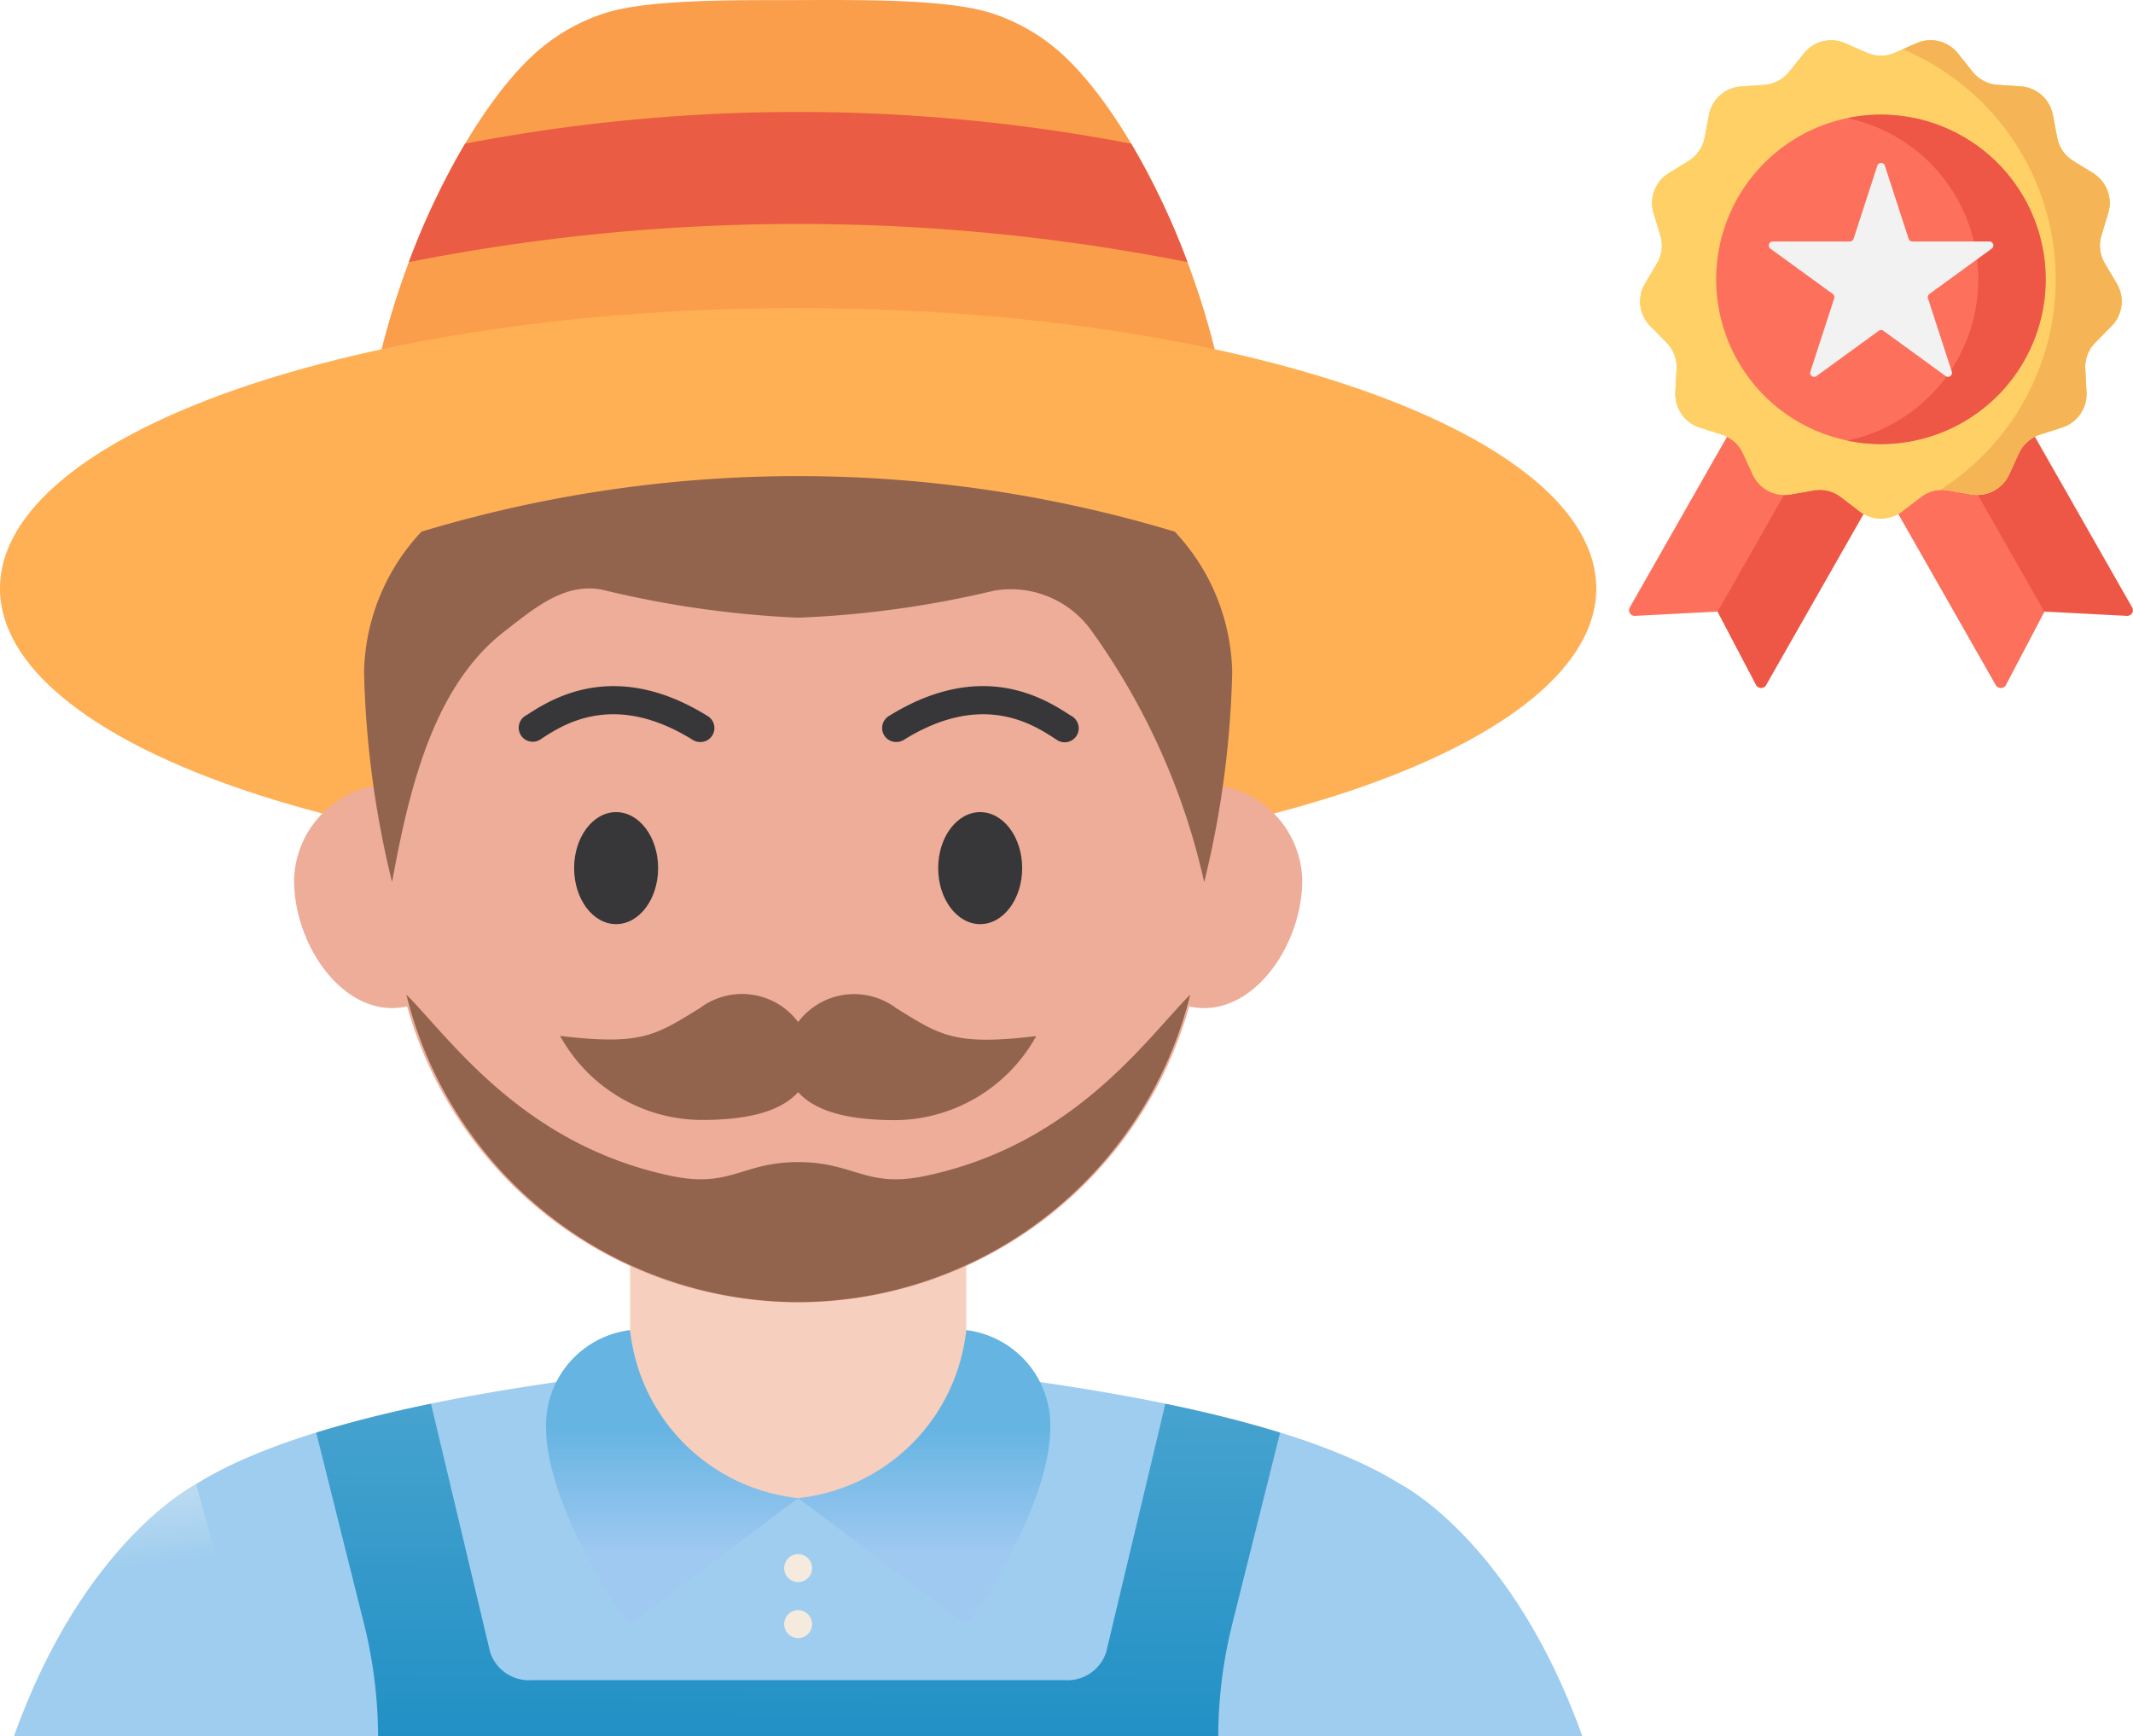 <svg xmlns="http://www.w3.org/2000/svg" xmlns:xlink="http://www.w3.org/1999/xlink" width="75.316" height="61.311" viewBox="0 0 75.316 61.311"><defs><style>.a{fill:url(#a);}.b{fill:url(#b);}.c{fill:url(#c);}.d{fill:url(#d);}.e{fill:url(#e);}.f{fill:url(#f);}.g{fill:url(#g);}.h{fill:url(#h);}.i{fill:url(#i);}.j{fill:url(#j);}.k{fill:url(#k);}.l{fill:url(#l);}.m{fill:url(#m);}.n{fill:url(#n);}.o{fill:url(#o);}.p{fill:url(#p);}.q{fill:url(#q);}.r{fill:url(#r);}.s{fill:url(#s);}.t{fill:url(#t);}.u{fill:url(#u);}.v{fill:url(#v);}.w{fill:url(#w);}.x{fill:#fd715c;}.y{fill:#ee5646;}.z{fill:#fed066;}.aa{fill:#f5b556;}.ab{fill:#f2f2f2;}</style><linearGradient id="a" x1="-1.633" y1="0.369" x2="-1.593" y2="0.637" gradientUnits="objectBoundingBox"><stop offset="0" stop-color="#badaf0"/><stop offset="1" stop-color="#9ecdef"/></linearGradient><linearGradient id="b" x1="-8.376" y1="0.579" x2="-8.336" y2="0.847" xlink:href="#a"/><linearGradient id="c" x1="-0.721" y1="0.349" x2="-0.598" y2="0.326" xlink:href="#a"/><linearGradient id="d" x1="-2.781" y1="1.026" x2="-2.781" y2="1.151" gradientUnits="objectBoundingBox"><stop offset="0" stop-color="#f6cfbe"/><stop offset="1" stop-color="#edad99"/></linearGradient><linearGradient id="e" x1="-8.751" y1="-0.189" x2="-8.267" y2="-0.229" xlink:href="#a"/><linearGradient id="f" x1="-3.5" y1="0.82" x2="-3.5" y2="0.331" gradientUnits="objectBoundingBox"><stop offset="0.12" stop-color="#9fc9f1"/><stop offset="1" stop-color="#65b4e2"/></linearGradient><linearGradient id="g" x1="-5.889" y1="0.82" x2="-5.889" y2="0.331" xlink:href="#f"/><linearGradient id="h" x1="-0.954" y1="5.049" x2="-1.058" y2="5.09" gradientUnits="objectBoundingBox"><stop offset="0.04" stop-color="#fb9e4b"/><stop offset="0.809" stop-color="#f37e3e"/></linearGradient><linearGradient id="i" x1="-0.197" y1="2.782" x2="-0.194" y2="2.64" gradientUnits="objectBoundingBox"><stop offset="0" stop-color="#f5a519"/><stop offset="0.997" stop-color="#ffb054"/></linearGradient><linearGradient id="j" x1="-6.679" y1="4.318" x2="-6.679" y2="3.558" xlink:href="#d"/><linearGradient id="k" x1="-3.571" y1="4.318" x2="-3.571" y2="3.558" xlink:href="#d"/><linearGradient id="l" x1="-0.858" y1="1.35" x2="-0.858" y2="1.193" xlink:href="#d"/><linearGradient id="m" x1="-0.77" y1="4.4" x2="-0.77" y2="3.092" gradientUnits="objectBoundingBox"><stop offset="0" stop-color="#92634d"/><stop offset="1" stop-color="#92634d"/></linearGradient><linearGradient id="n" x1="-0.638" y1="-0.256" x2="-0.653" y2="1.221" gradientUnits="objectBoundingBox"><stop offset="0" stop-color="#50a7d1"/><stop offset="1" stop-color="#198cc3"/></linearGradient><linearGradient id="o" x1="-38.342" y1="-2.752" x2="-37.769" y2="-2.757" gradientUnits="objectBoundingBox"><stop offset="0" stop-color="#e2dcca"/><stop offset="0.667" stop-color="#f4eadd"/></linearGradient><linearGradient id="p" x1="-38.347" y1="-5.252" x2="-37.774" y2="-5.257" xlink:href="#o"/><linearGradient id="q" x1="-11" y1="8.954" x2="-11" y2="6.704" gradientUnits="objectBoundingBox"><stop offset="0" stop-color="#957e7f"/><stop offset="1" stop-color="#373638"/></linearGradient><linearGradient id="r" x1="-14.25" y1="8.954" x2="-14.25" y2="6.704" xlink:href="#q"/><linearGradient id="s" x1="-4.429" y1="18.657" x2="-4.429" y2="17.452" xlink:href="#q"/><linearGradient id="t" x1="-5.821" y1="18.653" x2="-5.821" y2="17.448" xlink:href="#q"/><linearGradient id="u" x1="-1.816" y1="10.056" x2="-1.816" y2="5.846" xlink:href="#m"/><linearGradient id="v" x1="-0.907" y1="4.123" x2="-0.907" y2="2.396" xlink:href="#m"/><linearGradient id="w" x1="-0.916" y1="12.494" x2="-0.916" y2="9.776" gradientUnits="objectBoundingBox"><stop offset="0.049" stop-color="#f37e3e"/><stop offset="1" stop-color="#ea5c43"/></linearGradient></defs><g transform="translate(-28 -7.981)"><g transform="translate(28 7.981)"><g transform="translate(0 0)"><path class="a" d="M38.428,432s-3.955,1.978-6.428,8.9h9.394l.494-8.9Z" transform="translate(-31.506 -379.588)"/><path class="b" d="M403.461,432s3.955,1.978,6.428,8.9h-9.394L400,432Z" transform="translate(-354.018 -379.588)"/><path class="c" d="M111.194,400a12.608,12.608,0,0,1-11.866,0c-3.738.48-11.372,1.483-15.327,3.955l2.472,8.9h37.082l2.967-8.9C122.565,401.483,114.932,400.48,111.194,400Z" transform="translate(-77.078 -351.544)"/><path class="d" d="M208,352h11.866v10.383H208Z" transform="translate(-185.751 -309.477)"/><g transform="translate(26.205 52.906)"><path class="e" d="M240,436h3.955v8.405H240Z" transform="translate(-240 -436)"/></g><g transform="translate(19.283 46.973)"><path class="f" d="M184,391.461c0,2.573,2.444,6.407,2.967,6.922l5.933-4.45A6.679,6.679,0,0,1,186.965,388,3.381,3.381,0,0,0,184,391.461Z" transform="translate(-184 -388)"/><path class="g" d="M264.9,391.461c0,2.573-2.444,6.407-2.967,6.922L256,393.933A6.679,6.679,0,0,0,261.935,388,3.381,3.381,0,0,1,264.9,391.461Z" transform="translate(-247.1 -388)"/></g><path class="h" d="M160.227,9.961a6.773,6.773,0,0,0-2.472-1.483c-1.52-.536-4.712-.5-6.922-.494s-5.4-.042-6.922.494a6.773,6.773,0,0,0-2.472,1.483C139.457,11.807,137.1,16.04,136,20.838h29.666C164.568,16.04,162.209,11.807,160.227,9.961Z" transform="translate(-122.65 -7.981)"/><path class="i" d="M84.365,105.9c0,5.466-12.618,9.9-28.182,9.9S28,111.364,28,105.9,40.617,96,56.182,96s28.182,4.432,28.182,9.9Z" transform="translate(-28 -85.12)"/><g transform="translate(10.383 27.69)"><path class="j" d="M350.922,235.39c0,2.184-1.55,4.521-3.461,4.521S344,237.575,344,235.39a3.462,3.462,0,0,1,6.922,0Z" transform="translate(-315.323 -232)"/><path class="k" d="M118.922,235.39c0,2.184-1.55,4.521-3.461,4.521S112,237.575,112,235.39a3.462,3.462,0,0,1,6.922,0Z" transform="translate(-112 -232)"/></g><path class="l" d="M166.7,176H141.978A2.637,2.637,0,0,0,140,178.472v7.914a14.347,14.347,0,1,0,28.677,0v-7.914A2.626,2.626,0,0,0,166.7,176Z" transform="translate(-126.156 -155.232)"/><path class="m" d="M134.027,145.963A7.452,7.452,0,0,0,132,150.921a34.163,34.163,0,0,0,.989,7.417c.614-3.374,1.483-6.922,3.955-8.843,1.069-.831,2.132-1.74,3.461-1.483a35.835,35.835,0,0,0,6.922.989,35.814,35.814,0,0,0,6.916-.954,3.5,3.5,0,0,1,3.467,1.449,24.225,24.225,0,0,1,3.955,8.843,34.163,34.163,0,0,0,.989-7.417,7.454,7.454,0,0,0-2.026-4.958A46.048,46.048,0,0,0,134.027,145.963Z" transform="translate(-119.145 -127.187)"/><path class="n" d="M152.359,410.061c-1.3-.4-2.685-.74-4.052-1.021l-2.088,8.771a1.441,1.441,0,0,1-1.483.989H125.948a1.441,1.441,0,0,1-1.483-.989l-2.088-8.771c-1.367.281-2.749.617-4.052,1.021l1.69,6.761a16.571,16.571,0,0,1,.494,3.955h29.666a16.572,16.572,0,0,1,.494-3.955Z" transform="translate(-107.159 -359.466)"/><circle class="o" cx="0.494" cy="0.494" r="0.494" transform="translate(27.688 54.884)"/><circle class="p" cx="0.494" cy="0.494" r="0.494" transform="translate(27.688 56.862)"/><g transform="translate(18.294 24.23)"><ellipse class="q" cx="1.483" cy="1.978" rx="1.483" ry="1.978" transform="translate(1.978 4.45)"/><ellipse class="r" cx="1.483" cy="1.978" rx="1.483" ry="1.978" transform="translate(14.833 4.45)"/><g transform="translate(0 0)"><path class="s" d="M182.428,205.978a.494.494,0,0,1-.261-.075c-2.749-1.711-4.539-.56-5.3-.068l-.1.067a.495.495,0,0,1-.529-.836l.1-.062c.842-.542,3.082-1.981,6.361.061a.494.494,0,0,1-.262.914Z" transform="translate(-176.001 -204.004)"/></g><g transform="translate(12.855)"><path class="t" d="M280.493,205.976a.494.494,0,0,1-.262-.914c3.279-2.043,5.518-.6,6.361-.061l.1.062a.495.495,0,1,1-.529.836l-.1-.066c-.764-.491-2.555-1.643-5.3.068a.5.5,0,0,1-.261.074Z" transform="translate(-279.998 -204.002)"/></g></g></g><path class="u" d="M196.405,295.441c.7.784,2.054.99,3.461.99a5.739,5.739,0,0,0,4.944-2.967c-2.874.34-3.362-.009-4.944-.989a2.473,2.473,0,0,0-3.461.493,2.473,2.473,0,0,0-3.461-.5c-1.582.979-2.071,1.329-4.944.989a5.739,5.739,0,0,0,4.944,2.967C194.351,296.428,195.7,296.224,196.405,295.441Z" transform="translate(-168.223 -256.873)"/><g transform="translate(14.349 35.126)"><path class="v" d="M157.918,303.014a14.3,14.3,0,0,0,13.844-10.858c-1.53,1.53-4.11,5.317-9.384,6.408-2.065.428-2.483-.494-4.46-.494s-2.385.922-4.45.494c-5.274-1.092-7.853-4.878-9.384-6.408a14.289,14.289,0,0,0,13.834,10.858Z" transform="translate(-144.084 -292.156)"/></g><path class="w" d="M172.275,45.3a26.433,26.433,0,0,0-1.987-4.183,62.291,62.291,0,0,0-23.521,0A26.452,26.452,0,0,0,144.78,45.3a70.779,70.779,0,0,1,27.5,0Z" transform="translate(-130.345 -36.043)"/></g><g transform="translate(85.517 9.4)"><path class="x" d="M497.814,115.723l-1.362-2.594-2.926.152a.2.2,0,0,1-.18-.291l5.51-9.673,4.811,2.74-5.51,9.673A.2.2,0,0,1,497.814,115.723Z" transform="translate(-493.32 -92.95)"/><path class="y" d="M520.021,125.438l-1.362-2.594,4.809-8.443,2.406,1.37-5.51,9.673A.2.2,0,0,1,520.021,125.438Z" transform="translate(-515.527 -102.665)"/><path class="y" d="M559.466,115.723l1.362-2.594,2.926.152a.2.2,0,0,0,.18-.291l-5.51-9.673-4.811,2.74,5.51,9.673A.2.2,0,0,0,559.466,115.723Z" transform="translate(-546.161 -92.95)"/><path class="x" d="M559.466,125.438l1.362-2.594-4.809-8.443-2.405,1.37,5.51,9.673A.2.2,0,0,0,559.466,125.438Z" transform="translate(-546.161 -102.665)"/><path class="z" d="M505.556,19.9l.754-.332a1.236,1.236,0,0,1,1.465.361l.514.645a1.236,1.236,0,0,0,.882.463l.822.056a1.237,1.237,0,0,1,1.13,1l.155.809a1.236,1.236,0,0,0,.566.82l.7.432a1.237,1.237,0,0,1,.535,1.411l-.239.789a1.237,1.237,0,0,0,.12.989l.421.709a1.237,1.237,0,0,1-.182,1.5l-.578.588a1.236,1.236,0,0,0-.353.932l.043.823a1.237,1.237,0,0,1-.857,1.242l-.785.252a1.237,1.237,0,0,0-.746.661l-.344.749a1.237,1.237,0,0,1-1.336.7l-.812-.142a1.236,1.236,0,0,0-.968.238l-.653.5a1.237,1.237,0,0,1-1.509,0l-.653-.5a1.236,1.236,0,0,0-.968-.238l-.812.142a1.237,1.237,0,0,1-1.337-.7l-.344-.749a1.237,1.237,0,0,0-.746-.661l-.785-.252a1.237,1.237,0,0,1-.858-1.242l.043-.823a1.237,1.237,0,0,0-.354-.932l-.578-.588a1.237,1.237,0,0,1-.182-1.5l.421-.709a1.237,1.237,0,0,0,.12-.989l-.239-.789a1.236,1.236,0,0,1,.535-1.411l.7-.432a1.236,1.236,0,0,0,.566-.82l.155-.809a1.237,1.237,0,0,1,1.13-1l.822-.057a1.237,1.237,0,0,0,.882-.463l.514-.645a1.236,1.236,0,0,1,1.465-.361l.754.332A1.236,1.236,0,0,0,505.556,19.9Z" transform="translate(-496.158 -19.458)"/><path class="z" d="M505.556,19.9l.754-.332a1.236,1.236,0,0,1,1.465.361l.514.645a1.236,1.236,0,0,0,.882.463l.822.056a1.237,1.237,0,0,1,1.13,1l.155.809a1.236,1.236,0,0,0,.566.82l.7.432a1.237,1.237,0,0,1,.535,1.411l-.239.789a1.237,1.237,0,0,0,.12.989l.421.709a1.237,1.237,0,0,1-.182,1.5l-.578.588a1.236,1.236,0,0,0-.353.932l.043.823a1.237,1.237,0,0,1-.857,1.242l-.785.252a1.237,1.237,0,0,0-.746.661l-.344.749a1.237,1.237,0,0,1-1.336.7l-.812-.142a1.236,1.236,0,0,0-.968.238l-.653.5a1.237,1.237,0,0,1-1.509,0l-.653-.5a1.236,1.236,0,0,0-.968-.238l-.812.142a1.237,1.237,0,0,1-1.337-.7l-.344-.749a1.237,1.237,0,0,0-.746-.661l-.785-.252a1.237,1.237,0,0,1-.858-1.242l.043-.823a1.237,1.237,0,0,0-.354-.932l-.578-.588a1.237,1.237,0,0,1-.182-1.5l.421-.709a1.237,1.237,0,0,0,.12-.989l-.239-.789a1.236,1.236,0,0,1,.535-1.411l.7-.432a1.236,1.236,0,0,0,.566-.82l.155-.809a1.237,1.237,0,0,1,1.13-1l.822-.057a1.237,1.237,0,0,0,.882-.463l.514-.645a1.236,1.236,0,0,1,1.465-.361l.754.332A1.236,1.236,0,0,0,505.556,19.9Z" transform="translate(-496.158 -19.458)"/><path class="x" d="M529.9,46.56a5.815,5.815,0,1,1-5.815-5.815A5.815,5.815,0,0,1,529.9,46.56Z" transform="translate(-515.189 -38.114)"/><path class="y" d="M556.89,40.747a5.843,5.843,0,0,0-1.189.122,5.817,5.817,0,0,1,0,11.387,5.816,5.816,0,1,0,1.189-11.509Z" transform="translate(-547.99 -38.116)"/><path class="aa" d="M579.079,28.05l-.421-.709a1.237,1.237,0,0,1-.12-.989l.239-.789a1.237,1.237,0,0,0-.535-1.411l-.7-.432a1.237,1.237,0,0,1-.566-.82l-.155-.81a1.237,1.237,0,0,0-1.13-1l-.822-.057a1.237,1.237,0,0,1-.882-.463l-.514-.645a1.236,1.236,0,0,0-1.465-.361l-.486.214a8.816,8.816,0,0,1,1.325,15.56,1.231,1.231,0,0,1,.284.016l.812.142a1.237,1.237,0,0,0,1.336-.7l.344-.749a1.236,1.236,0,0,1,.746-.661l.785-.252a1.237,1.237,0,0,0,.857-1.242l-.043-.823a1.236,1.236,0,0,1,.353-.932l.578-.588A1.237,1.237,0,0,0,579.079,28.05Z" transform="translate(-561.853 -19.458)"/><path class="ab" d="M537.312,54.537l.841,2.589a.14.14,0,0,0,.133.1h2.722a.14.14,0,0,1,.082.253l-2.2,1.6a.14.14,0,0,0-.051.156l.841,2.589a.14.14,0,0,1-.215.156l-2.2-1.6a.14.14,0,0,0-.164,0l-2.2,1.6a.14.14,0,0,1-.215-.156l.841-2.589a.14.14,0,0,0-.051-.156l-2.2-1.6a.14.14,0,0,1,.082-.253h2.722a.14.14,0,0,0,.133-.1l.841-2.589A.14.14,0,0,1,537.312,54.537Z" transform="translate(-528.279 -50.117)"/></g></g></svg>